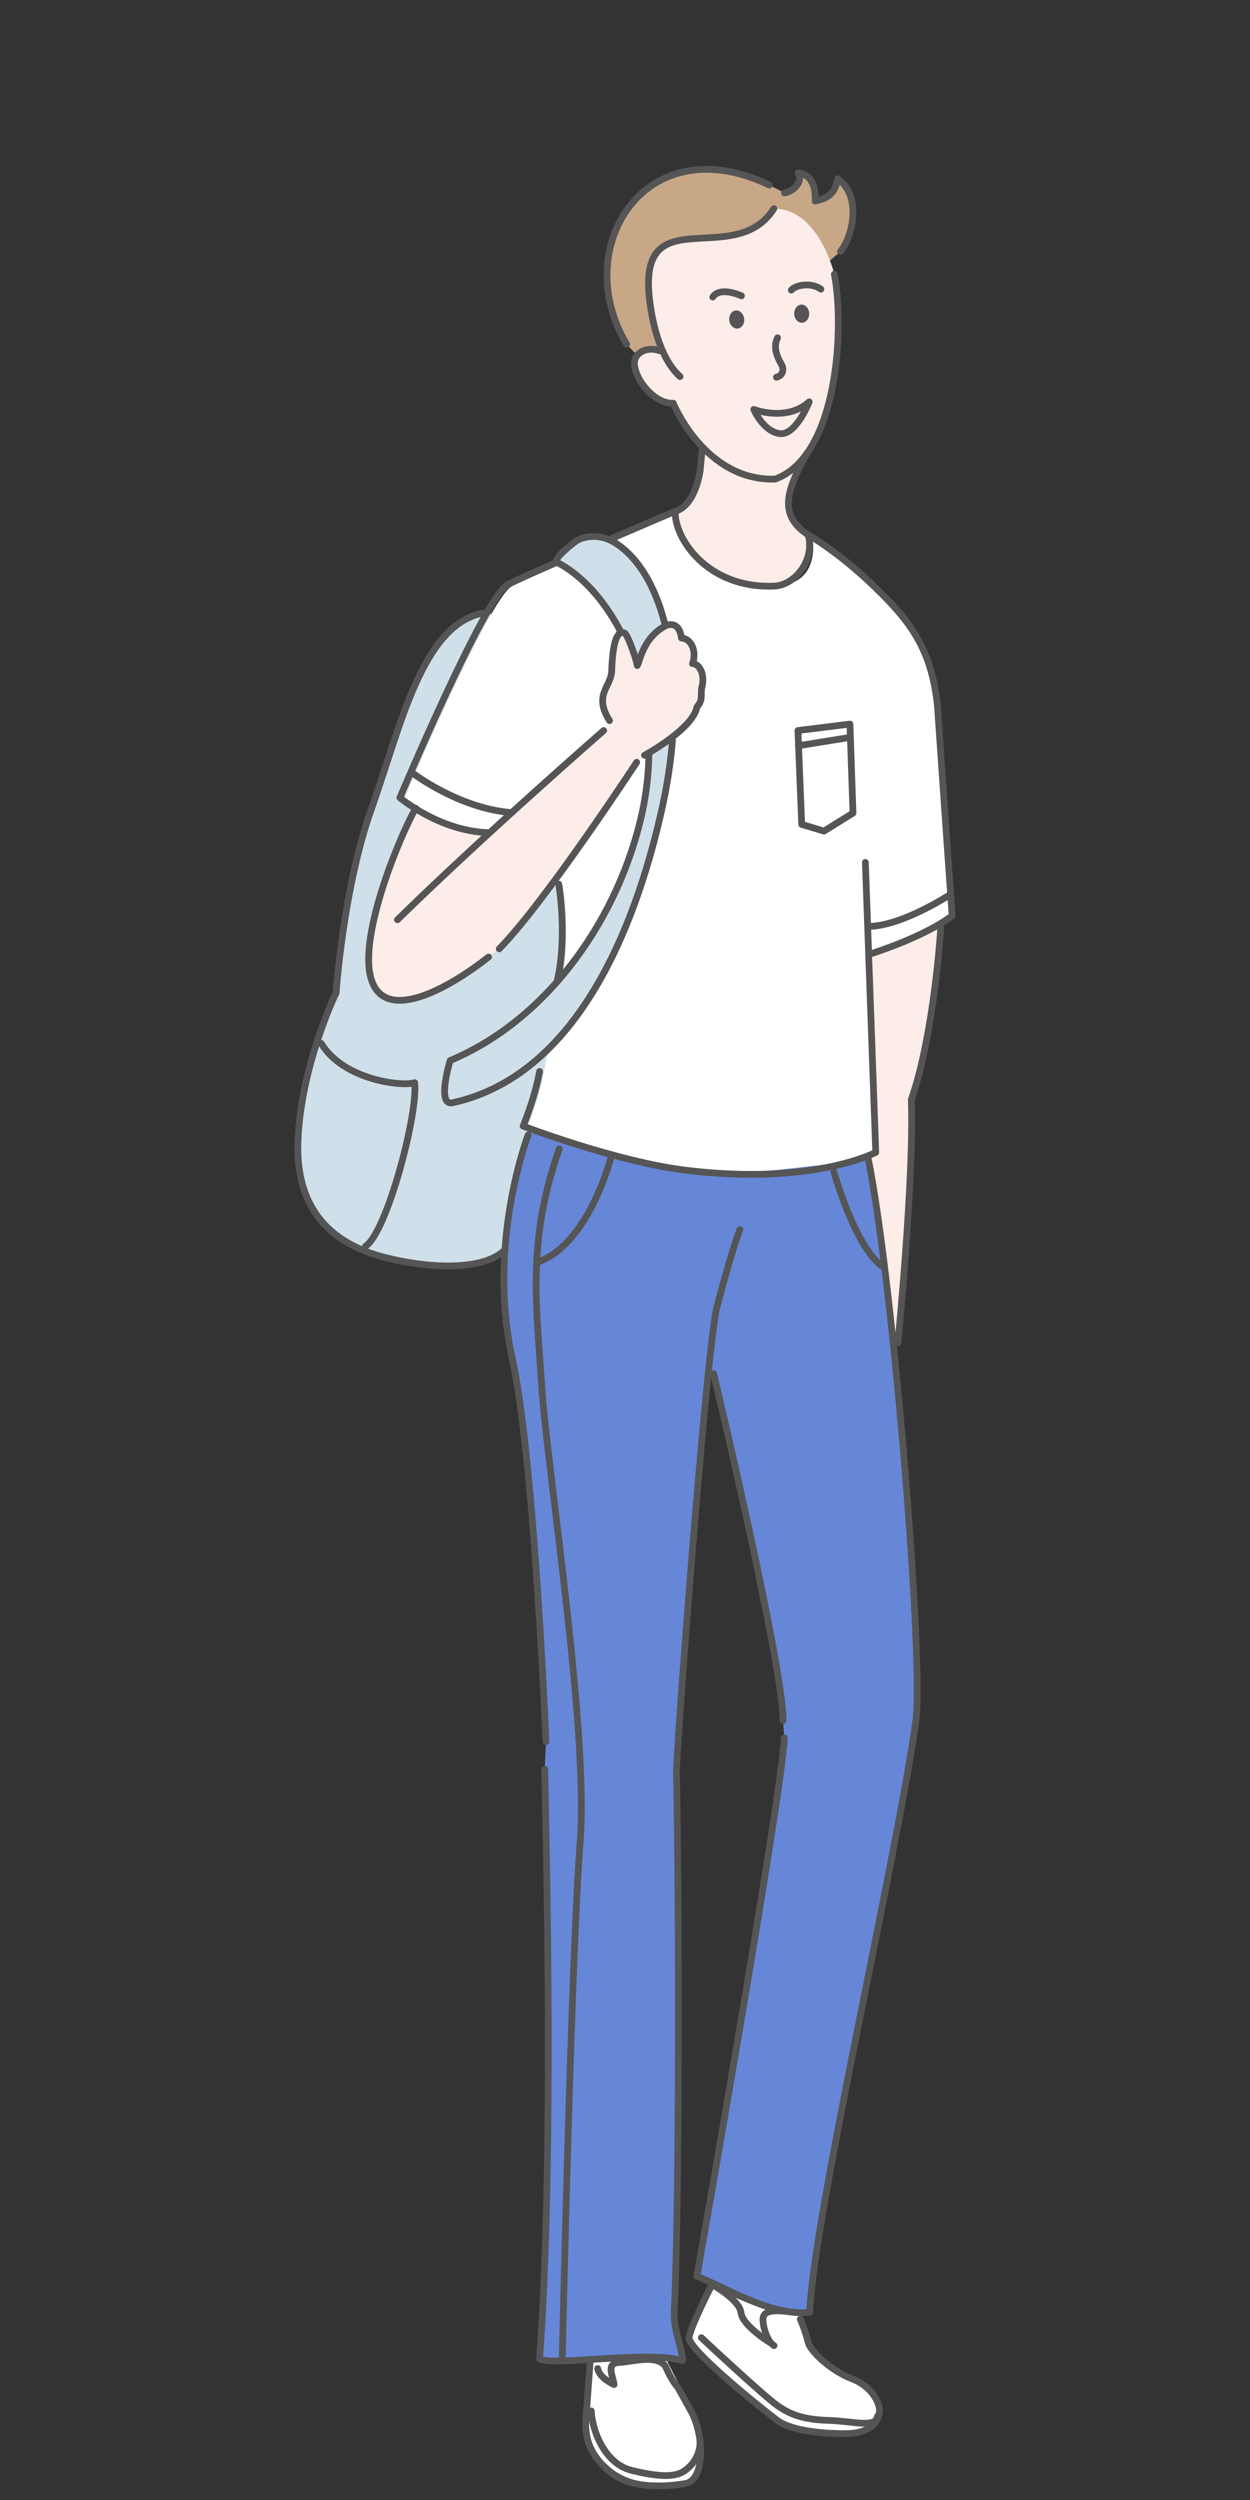 <?xml version="1.0" encoding="UTF-8"?><svg id="b" xmlns="http://www.w3.org/2000/svg" width="100" height="200" viewBox="0 0 100 200"><rect x="0" y="0" width="100" height="200" fill="#333333" stroke="none"/><g id="c"><rect width="100" height="200" style="fill:none;"/><path d="M53.044,188.249s1.174,2.371,2.24,4.298,1.133,5.873-.466,6.14-4.402.101-6.023-1.3c-.777-.672-2.102-1.861-1.921-4.225.225-2.924.35-4.811.35-4.811l5.819-.103Z" style="fill:#fff; fill-rule:evenodd;"/><path d="M63.945,185.016s.447,1.337.721,2.414c.163.64,1.414,2.189,3.13,2.843s2.565,2.062,2.565,2.526c0,.924-.792,1.848-2.508,1.885s-4.488-.169-5.676-1.061c-1.363-1.023-7.18-5.708-7.048-6.632s2.164-4.884,2.164-4.884l6.652,2.909Z" style="fill:#fff; fill-rule:evenodd;"/><path d="M71.835,107.417s1.304-13.287,1.067-19.435c1.842-5.315,2.359-13.741,2.359-13.741l-5.626,2.348-.058,14.603,1.388,17.05.869-.825Z" style="fill:#fdede8;"/><path d="M40.395,99.988c-2.796,1.599-6.215,1.478-9.631.599-3.417-.879-7.131-3.115-6.928-9.215.203-6.1,3.054-11.946,3.054-11.946,0,0,.564-8.393,2.842-14.768,2.278-6.375,4.412-14.866,9.37-15.706,0,0,7.311,6.421,7.311,16.321s-4.601,33.904-6.018,34.715Z" style="fill:#d0e0ea;"/><path d="M64.979,42.92s3.372,2.686,5.982,4.81,3.617,4.948,4.029,9.338l1.182,16.185-6.349,3.239.201,15.541s-4.629,2.955-14.782,1.724c-5.61-.68-13.061-3.537-13.061-3.537,0,0,.939-2.246,1.315-4.372l1.387-7.157c.87-3.558.147-7.827.147-7.827,0,0-5.282-4.418-6.571-4.179s-6.135-2.739-6.135-2.739c0,0,6.799-16.103,8.635-17.051s12.953-5.673,12.953-5.673c0,0,1.661,5.309,7.478,5.661,4.517.274,3.59-3.964,3.59-3.964Z" style="fill:#fff; fill-rule:evenodd;"/><path d="M50.131,27.54c-4.937-8.337,2.253-17.48,11.414-12.737l1.216.628c.682-.087,1.516-.894,1.102-1.593,1.571.16,1.346,2.244,1.346,2.244,1.521-.294,1.645-1.104,1.816-1.779,2.028,1.464,1.095,4.799.214,5.805l-1.184,1.048s-1.779-2.737-4.996-1.916-8.144,1.027-8.075,3.422.935,5.68.935,5.68l-.319,2.874-3.469-3.677Z" style="fill:#c8a787; fill-rule:evenodd;"/><path d="M64.496,36.54l-.132-.011c2.847-3.668,3.048-11.202,2.383-14.591,0,0-1.239-5.251-4.839-5.244-3.125,4.906-10.846-.882-9.957,7.159.127,1.152.491,3.367,1.472,5.033l-.651-.825s-1.145-.455-1.841.42c-.767.964,1.088,3.856,2.929,3.778,0,0,.767,1.892,2.395,3.563l-.072-.006-.173,1.842s-.347,2.77-1.991,3.249c-.098,2.101,2.535,6.196,7.89,5.986,1.74-.068,3.305-2.156,2.741-4.104-2.385-1.578-1.818-3.258-.153-6.249Z" style="fill:#fdede8; fill-rule:evenodd;"/><path d="M56.854,109.616c-.887,4.326-2.769,30.714-2.739,32.173.224,10.884.239,34.969-.183,43.215-.07,1.365.789,3.406.662,3.835-2.786-.811-10.396.479-11.428-.134,1.174-15.835.448-39.431.327-45.382l.188-4.004s-.939-22.696-2.707-30.689c-2.035-9.199,1.435-18.335,1.435-18.335,0,0,11.925,4.036,16.776,3.591s10.285-1.139,10.285-1.139c2.062,10.363,4.497,40.906,3.773,45.097-1.525,10.871-8.166,39.481-8.464,47.131-3.064.401-7.082-2.168-9.026-2.869,0,0,6.84-38.718,6.99-43.074l-.232-3.262v-.885c-.169-3.831-5.421-24.997-5.421-24.997" style="fill:#6687d8; fill-rule:evenodd;"/><path d="M49.19,43.415c4.357,2.721,5.901,11.58,3.8,21.132-1.788,8.13-6.188,21.348-16.782,23.673-1.314.288-.198-3.376-.198-3.376,8.057-3.39,13.566-11.665,15.354-19.795,2.101-9.552-2.022-17.778-6.596-20.117-.338-.173.758-1.252,1.295-1.631s1.871-.672,3.128.112Z" style="fill:#d0e0ea;"/><path d="M38.921,66.772c1.294-.935,9.373-8.329,9.373-8.329l.469-.792c-1.319-2.079.128-2.692.17-3.963.082-2.468.48-3.293,1.038-3.035.231.107.878,1.88,1.01,2.593.18-.266.463-2.238,2.246-3.173.238-.125,1.11-.384,1.29.971.699.02,1.267.943.884,2.049.542-.007,1.021.851.75,1.869-.141.527.144.995-.395,1.588-.313,1.776-4.196,3.873-4.196,3.873l-.628.558s-7.269,11.121-10.996,14.928l-.851.651c-3.267,2.574-8.338,5.367-9.405,1.715-1.038-3.55,2.506-11.819,3.578-13.617,0,0,4.706,2.396,5.661,2.113Z" style="fill:#fdede8;"/><path d="M66.747,21.938c.815,4.151.333,14.525-4.725,16.389-5.634.179-8.162-6.069-8.162-6.069-1.84.078-3.695-2.814-2.929-3.778.696-.875,1.841-.42,1.841-.42" style="fill:none; fill-rule:evenodd; stroke:#555; stroke-linecap:round; stroke-linejoin:round; stroke-width:.54px;"/><path d="M62.204,27.022c-.458.904.171,1.866.343,2.187s.106.846-.432.969" style="fill:none; fill-rule:evenodd; stroke:#555; stroke-linecap:round; stroke-linejoin:round; stroke-width:.54px;"/><path d="M62.645,137.642c0-4.49-5.554-27.754-5.554-27.754" style="fill:none; fill-rule:evenodd; stroke:#555; stroke-linecap:round; stroke-linejoin:round; stroke-width:.54px;"/><path d="M69.47,92.747c2.062,10.363,4.497,40.906,3.773,45.097-1.525,10.871-8.166,39.481-8.464,47.131-3.064.401-7.082-2.168-9.026-2.869,0,0,6.84-38.718,6.99-43.074" style="fill:none; fill-rule:evenodd; stroke:#555; stroke-linecap:round; stroke-linejoin:round; stroke-width:.54px;"/><path d="M42.25,90.798s-3.311,8.633-1.277,17.833c1.768,7.992,2.707,30.689,2.707,30.689" style="fill:none; fill-rule:evenodd; stroke:#555; stroke-linecap:round; stroke-linejoin:round; stroke-width:.54px;"/><path d="M43.577,141.535c.122,5.95.764,31.334-.41,47.17,1.032.613,8.642-.676,11.428.134.127-.429-.732-2.47-.662-3.835.421-8.246.407-32.331.183-43.215-.03-1.459,2.304-32.701,3.191-37.027,0,0,1.088-4.288,1.88-6.394" style="fill:none; fill-rule:evenodd; stroke:#555; stroke-linecap:round; stroke-linejoin:round; stroke-width:.54px;"/><path d="M64.649,42.788s2.685,1.475,5.982,4.81c2.366,2.393,3.964,4.626,4.376,9.015,0,0,1.021,14.769,1.165,16.64-2.304,1.767-6.679,3.107-6.679,3.107" style="fill:none; fill-rule:evenodd; stroke:#555; stroke-linecap:round; stroke-linejoin:round; stroke-width:.54px;"/><path d="M64.551,36.281c-1.665,2.991-2.286,4.929.099,6.507.564,1.948-1.001,4.035-2.741,4.104-5.355.21-7.988-3.884-7.89-5.986,1.644-.479,1.991-3.249,1.991-3.249l.173-1.842" style="fill:none; fill-rule:evenodd; stroke:#555; stroke-linecap:round; stroke-linejoin:round; stroke-width:.54px;"/><path d="M61.545,14.803c-9.957-4.765-16.022,5.033-11.414,12.737" style="fill:none; fill-rule:evenodd; stroke:#555; stroke-linecap:round; stroke-linejoin:round; stroke-width:.54px;"/><path d="M67.239,20.109c.882-1.006,1.814-4.341-.214-5.805-.171.675-.295,1.485-1.816,1.779,0,0,.225-2.084-1.346-2.244.414.7-.42,1.507-1.102,1.593" style="fill:none; fill-rule:evenodd; stroke:#555; stroke-linecap:round; stroke-linejoin:round; stroke-width:.54px;"/><path d="M61.909,16.693c-3.125,4.906-10.846-.882-9.957,7.159.163,1.476.71,4.698,2.45,6.274" style="fill:none; stroke:#555; stroke-linecap:round; stroke-linejoin:round; stroke-width:.54px;"/><path d="M53.797,59.237c-.142,1.721-.409,3.503-.807,5.311-1.788,8.13-6.188,21.348-16.782,23.673-1.314.288-.198-3.376-.198-3.376,8.057-3.39,13.566-11.665,15.354-19.795.349-1.587.521-3.137.543-4.628" style="fill:none; stroke:#555; stroke-linecap:round; stroke-linejoin:round; stroke-width:.54px;"/><path d="M49.622,50.473c-1.367-2.604-3.198-4.537-5.069-5.493-.338-.173.972-1.298,1.51-1.678s1.871-.672,3.128.112c1.849,1.154,3.191,3.413,3.963,6.361" style="fill:none; stroke:#555; stroke-linecap:round; stroke-linejoin:round; stroke-width:.54px;"/><path d="M31.796,73.581c6.747-6.624,16.499-15.138,16.499-15.138" style="fill:none; stroke:#555; stroke-linecap:round; stroke-linejoin:round; stroke-width:.54px;"/><path d="M39.938,75.909c3.727-3.807,10.996-14.928,10.996-14.928" style="fill:none; stroke:#555; stroke-linecap:round; stroke-linejoin:round; stroke-width:.54px;"/><path d="M33.26,64.659c-1.072,1.797-4.616,10.066-3.578,13.617,1.068,3.652,6.138.859,9.405-1.715" style="fill:none; stroke:#555; stroke-linecap:round; stroke-linejoin:round; stroke-width:.54px;"/><path d="M38.717,49.035c-4.959.841-6.708,9.249-8.985,15.624-2.278,6.375-2.842,14.768-2.842,14.768,0,0-2.851,5.845-3.054,11.946-.203,6.1,3.512,8.336,6.928,9.215,3.417.879,7.868,1.144,9.631-.599" style="fill:none; stroke:#555; stroke-linecap:round; stroke-linejoin:round; stroke-width:.54px;"/><path d="M25.695,83.464c1.775,2.97,6.567,3.489,7.479,3.146.29,2.429-2.202,11.948-3.928,13.084" style="fill:none; stroke:#555; stroke-linecap:round; stroke-linejoin:round; stroke-width:.54px;"/><path d="M44.553,44.981c-1.934.847-3.309,1.465-3.925,1.783-1.836.948-8.635,17.051-8.635,17.051,0,0,3.163,2.689,7.093,2.796" style="fill:none; fill-rule:evenodd; stroke:#555; stroke-linecap:round; stroke-linejoin:round; stroke-width:.54px;"/><path d="M53.919,40.943s-2.143.91-4.965,2.128" style="fill:none; fill-rule:evenodd; stroke:#555; stroke-linecap:round; stroke-linejoin:round; stroke-width:.54px;"/><path d="M69.229,68.993l.831,23.197s-4.995,2.666-15.148,1.435c-5.61-.68-13.061-3.537-13.061-3.537,0,0,.939-2.246,1.315-4.372" style="fill:none; fill-rule:evenodd; stroke:#555; stroke-linecap:round; stroke-linejoin:round; stroke-width:.54px;"/><path d="M44.7,70.732s.724,4.269-.147,7.827" style="fill:none; fill-rule:evenodd; stroke:#555; stroke-linecap:round; stroke-linejoin:round; stroke-width:.54px;"/><path d="M64.025,185.539s.367.814.641,1.891c.163.64,1.765,2.214,3.481,2.869s2.214,2.036,2.214,2.501c0,.924-.792,1.848-2.508,1.885s-4.488-.169-5.676-1.061c-1.363-1.023-7.18-5.708-7.048-6.632s1.834-4.23,1.834-4.23c0,0,2.201,1.212,2.318,2.257s2.349,2.408,2.349,2.408" style="fill:none; fill-rule:evenodd; stroke:#555; stroke-linecap:round; stroke-linejoin:round; stroke-width:.54px;"/><path d="M75.261,74.241s-.517,8.426-2.359,13.741c.237,6.147-1.067,19.435-1.067,19.435" style="fill:none; stroke:#555; stroke-linecap:round; stroke-linejoin:round; stroke-width:.54px;"/><ellipse cx="58.937" cy="25.562" rx=".6" ry=".728" transform="translate(-2.647 7.275) rotate(-6.909)" style="fill:#555;"/><ellipse cx="64.136" cy="25.094" rx=".6" ry=".728" transform="translate(-1.077 2.95) rotate(-2.613)" style="fill:#555;"/><path d="M59.316,23.668s-1.692-.798-2.296.097" style="fill:none; stroke:#555; stroke-linecap:round; stroke-linejoin:round; stroke-width:.54px;"/><path d="M63.304,23.209c.363-.435,1.643-.628,2.369-.073" style="fill:none; stroke:#555; stroke-linecap:round; stroke-linejoin:round; stroke-width:.54px;"/><path d="M64.736,32.148c-1.82,1.626-4.432.604-4.432.604,0,0,.705,1.707,2.031,1.932s2.401-2.536,2.401-2.536Z" style="fill:none; stroke:#555; stroke-linecap:round; stroke-linejoin:round; stroke-width:.54px;"/><path d="M48.764,57.65c-1.319-2.079.128-2.692.17-3.963.082-2.468.48-3.293,1.038-3.035.231.107.878,1.88,1.01,2.593.18-.266.463-2.238,2.246-3.173.238-.125,1.11-.384,1.29.971.699.02,1.267.943.884,2.049.542-.007,1.021.851.75,1.869-.141.527.144.995-.395,1.588-.313,1.776-4.196,3.873-4.196,3.873" style="fill:none; stroke:#555; stroke-linecap:round; stroke-linejoin:round; stroke-width:.54px;"/><path d="M44.743,91.906c-2.648,7.49-1.795,12.811-1.399,19.078.396,6.267,3.775,27.454,3.069,36.365s-1.431,41.253-1.431,41.253" style="fill:none; fill-rule:evenodd; stroke:#555; stroke-linecap:round; stroke-linejoin:round; stroke-width:.54px;"/><path d="M66.709,93.754s1.65,5.879,3.828,7.521" style="fill:none; fill-rule:evenodd; stroke:#555; stroke-linecap:round; stroke-linejoin:round; stroke-width:.54px;"/><path d="M48.939,92.381s-1.746,7.059-5.845,8.561" style="fill:none; fill-rule:evenodd; stroke:#555; stroke-linecap:round; stroke-linejoin:round; stroke-width:.54px;"/><polygon points="63.836 58.442 67.994 57.927 68.24 65.044 65.918 66.489 64.136 65.952 63.836 58.442" style="fill:none; fill-rule:evenodd; stroke:#555; stroke-linecap:round; stroke-linejoin:round; stroke-width:.54px;"/><line x1="63.884" y1="59.658" x2="67.841" y2="59.018" style="fill:none; stroke:#555; stroke-linecap:round; stroke-linejoin:round; stroke-width:.54px;"/><path d="M33.071,61.886s3.548,2.716,7.695,3.111" style="fill:none; fill-rule:evenodd; stroke:#555; stroke-linecap:round; stroke-linejoin:round; stroke-width:.54px;"/><path d="M76.048,71.544s-3.76,2.468-6.412,2.562" style="fill:none; fill-rule:evenodd; stroke:#555; stroke-linecap:round; stroke-linejoin:round; stroke-width:.54px;"/><path d="M47.302,192.874c.059,1.527,1.057,4.228,3.229,4.756s3.456.571,4.219.043,1.257-1.35,1.257-2.348" style="fill:none; fill-rule:evenodd; stroke:#555; stroke-linecap:round; stroke-linejoin:round; stroke-width:.54px;"/><path d="M62.927,184.912c-1.585-.176-1.944.153-1.885.799s.352,1.602.881,1.938" style="fill:none; fill-rule:evenodd; stroke:#555; stroke-linecap:round; stroke-linejoin:round; stroke-width:.54px;"/><path d="M47.816,189.48c.117.763,1.307,1.281,1.307,1.281-.059-.646-.705-1.703.411-1.762s2.923-.66,3.686.279c0,0,.516,1.202.998,1.694l1.066,1.927c1.066,1.927,1.133,5.521-.466,5.788s-4.402.453-6.023-.947c-.777-.672-2.102-1.861-1.921-4.225.225-2.924.331-4.522.331-4.522" style="fill:none; fill-rule:evenodd; stroke:#555; stroke-linecap:round; stroke-linejoin:round; stroke-width:.54px;"/><path d="M56.11,187.018s4.932,4.623,6.107,5.445,2.29,1.116,4.169,1.174,3.699.646,3.817-.352" style="fill:none; fill-rule:evenodd; stroke:#555; stroke-linecap:round; stroke-linejoin:round; stroke-width:.54px;"/></g></svg>